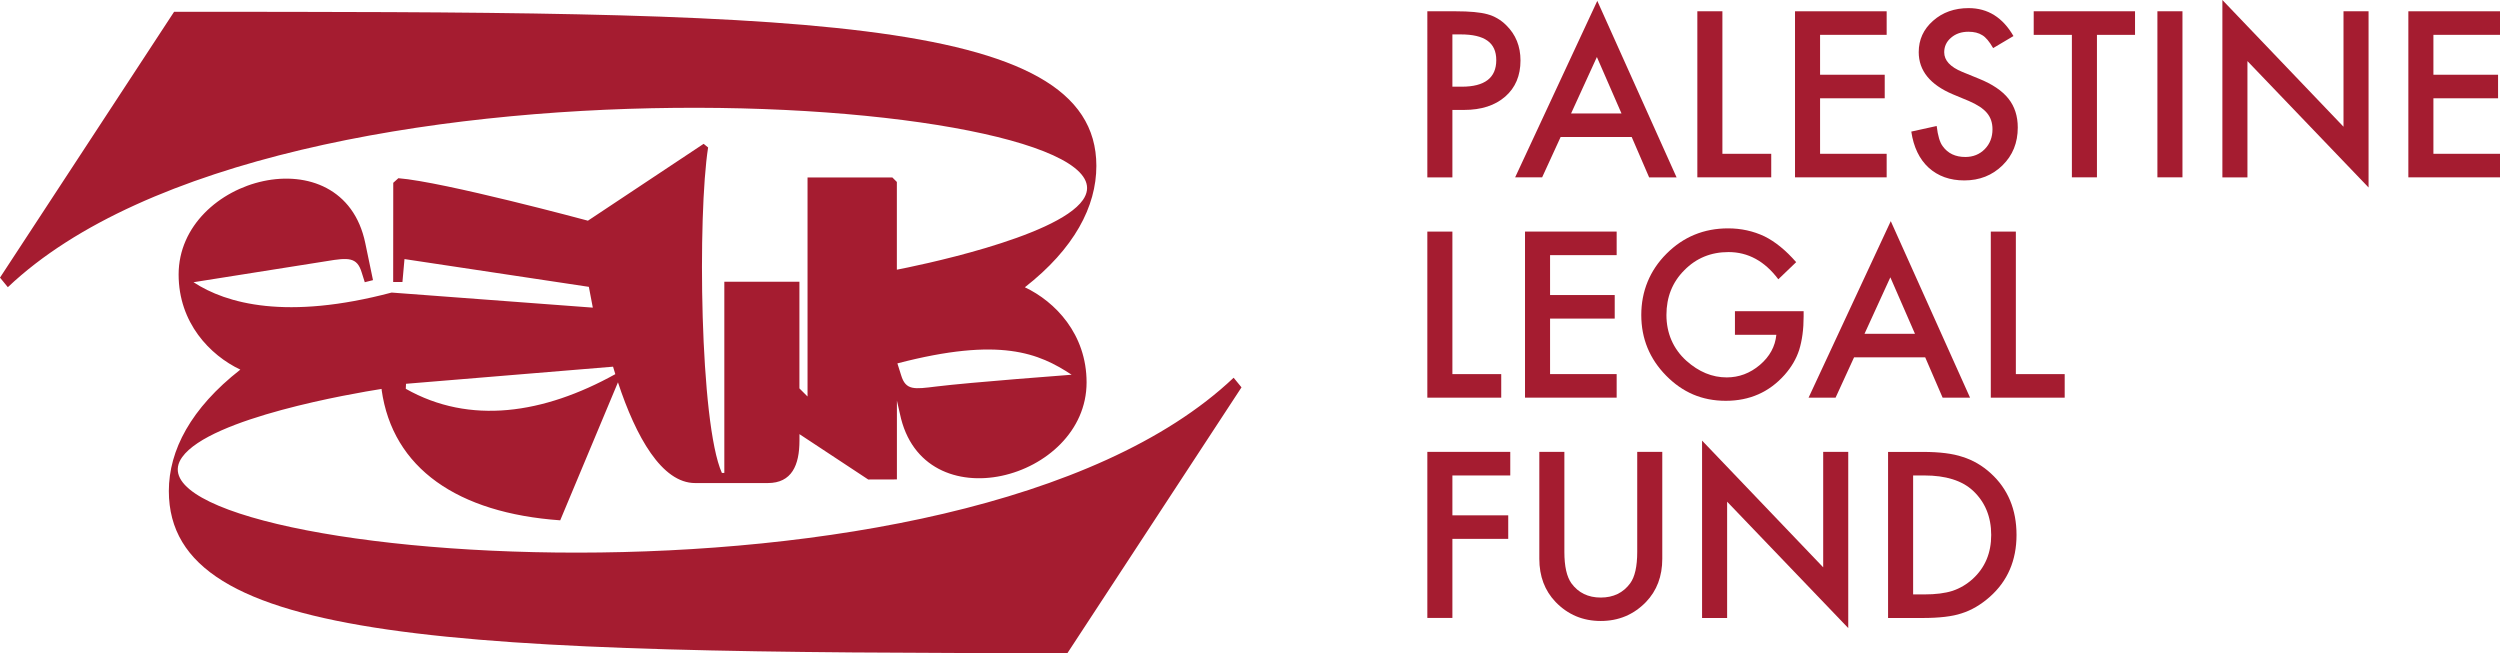 <?xml version="1.0" encoding="UTF-8"?><svg id="Layer_1" xmlns="http://www.w3.org/2000/svg" viewBox="0 0 978.78 255.69"><defs><style>.cls-1{fill:#a51c30;stroke-width:0px;}</style></defs><path class="cls-1" d="M568.63,43.04v26.41h-9.81V4.42h11.12c5.45,0,9.56.38,12.34,1.14,2.81.76,5.28,2.19,7.41,4.3,3.73,3.65,5.6,8.25,5.6,13.81,0,5.95-1.99,10.67-5.98,14.15-3.99,3.48-9.36,5.22-16.13,5.22h-4.55ZM568.63,33.94h3.66c9.01,0,13.52-3.47,13.52-10.4s-4.65-10.07-13.94-10.07h-3.24v20.47Z"/><path class="cls-1" d="M638.84,53.65h-27.84l-7.24,15.79h-10.57L625.36.34l31.04,69.11h-10.74l-6.82-15.79ZM634.84,44.43l-9.64-22.11-10.11,22.11h19.75Z"/><path class="cls-1" d="M674.34,4.42v55.8h19.12v9.22h-28.93V4.42h9.81Z"/><path class="cls-1" d="M738.65,13.64h-26.07v15.62h25.31v9.22h-25.31v21.73h26.07v9.22h-35.88V4.42h35.88v9.22Z"/><path class="cls-1" d="M788.3,14.11l-7.96,4.72c-1.49-2.58-2.91-4.27-4.25-5.05-1.4-.9-3.21-1.35-5.43-1.35-2.72,0-4.98.77-6.78,2.32-1.8,1.52-2.7,3.43-2.7,5.73,0,3.17,2.36,5.73,7.07,7.67l6.49,2.65c5.28,2.13,9.14,4.74,11.58,7.81s3.66,6.84,3.66,11.31c0,5.98-1.99,10.92-5.98,14.82-4.02,3.93-9,5.9-14.95,5.9-5.64,0-10.3-1.67-13.98-5.01-3.62-3.34-5.88-8.04-6.78-14.11l9.94-2.19c.45,3.82,1.24,6.46,2.36,7.92,2.02,2.81,4.97,4.21,8.84,4.21,3.06,0,5.6-1.02,7.62-3.07,2.02-2.05,3.03-4.65,3.03-7.79,0-1.26-.18-2.42-.53-3.47-.35-1.05-.9-2.02-1.64-2.91-.74-.88-1.71-1.71-2.88-2.48-1.18-.77-2.58-1.51-4.21-2.21l-6.27-2.61c-8.9-3.76-13.35-9.27-13.35-16.51,0-4.89,1.87-8.97,5.6-12.26,3.73-3.31,8.38-4.97,13.94-4.97,7.5,0,13.35,3.65,17.56,10.95Z"/><path class="cls-1" d="M820.98,13.64v55.8h-9.81V13.64h-14.95V4.42h39.67v9.22h-14.91Z"/><path class="cls-1" d="M854.46,4.42v65.02h-9.81V4.42h9.81Z"/><path class="cls-1" d="M870.09,69.45V0l47.42,49.61V4.42h9.81v68.98l-47.42-49.48v45.53h-9.81Z"/><path class="cls-1" d="M978.78,13.64h-26.07v15.62h25.31v9.22h-25.31v21.73h26.07v9.22h-35.88V4.42h35.88v9.22Z"/><path class="cls-1" d="M568.63,90.67v55.8h19.12v9.22h-28.93v-65.02h9.81Z"/><path class="cls-1" d="M632.94,99.89h-26.07v15.62h25.31v9.22h-25.31v21.73h26.07v9.22h-35.88v-65.02h35.88v9.22Z"/><path class="cls-1" d="M679.27,121.84h26.87v2.15c0,4.89-.58,9.21-1.73,12.97-1.12,3.48-3.02,6.74-5.69,9.77-6.04,6.8-13.72,10.19-23.04,10.19s-16.89-3.28-23.37-9.85c-6.49-6.6-9.73-14.52-9.73-23.75s3.3-17.44,9.9-24.01c6.6-6.6,14.63-9.9,24.09-9.9,5.08,0,9.83,1.04,14.23,3.12,4.21,2.08,8.35,5.45,12.42,10.11l-6.99,6.7c-5.33-7.1-11.83-10.65-19.5-10.65-6.88,0-12.65,2.37-17.31,7.12-4.66,4.66-6.99,10.5-6.99,17.52s2.6,13.21,7.79,17.9c4.86,4.35,10.12,6.53,15.79,6.53,4.83,0,9.17-1.63,13.01-4.89,3.85-3.28,5.99-7.22,6.44-11.79h-16.21v-9.22Z"/><path class="cls-1" d="M753.73,139.9h-27.84l-7.24,15.79h-10.57l32.18-69.11,31.04,69.11h-10.74l-6.82-15.79ZM749.73,130.68l-9.64-22.11-10.11,22.11h19.75Z"/><path class="cls-1" d="M789.23,90.67v55.8h19.12v9.22h-28.93v-65.02h9.81Z"/><path class="cls-1" d="M591.29,186.14h-22.66v15.62h21.86v9.22h-21.86v30.95h-9.81v-65.02h32.47v9.22Z"/><path class="cls-1" d="M612.47,176.92v39.17c0,5.59.91,9.67,2.74,12.26,2.72,3.73,6.56,5.6,11.5,5.6s8.82-1.87,11.54-5.6c1.82-2.5,2.74-6.58,2.74-12.26v-39.17h9.81v41.86c0,6.85-2.13,12.49-6.4,16.93-4.8,4.94-10.7,7.41-17.69,7.41s-12.87-2.47-17.65-7.41c-4.27-4.44-6.4-10.08-6.4-16.93v-41.86h9.81Z"/><path class="cls-1" d="M666.38,241.95v-69.45l47.42,49.61v-45.19h9.81v68.98l-47.42-49.48v45.53h-9.81Z"/><path class="cls-1" d="M739.2,241.95v-65.02h13.64c6.54,0,11.71.65,15.5,1.94,4.07,1.26,7.76,3.41,11.08,6.44,6.71,6.12,10.07,14.16,10.07,24.13s-3.5,18.08-10.49,24.26c-3.51,3.09-7.19,5.24-11.03,6.44-3.59,1.21-8.69,1.81-15.29,1.81h-13.48ZM749.01,232.72h4.42c4.41,0,8.07-.46,10.99-1.39,2.92-.98,5.56-2.54,7.92-4.67,4.83-4.41,7.24-10.15,7.24-17.22s-2.39-12.91-7.16-17.35c-4.3-3.96-10.63-5.94-18.99-5.94h-4.42v46.58Z"/><path class="cls-1" d="M482.98,147.89c-106.98,101.35-440.25,70.89-411.65,31.07,11.07-15.41,66.8-24.92,78.1-26.7l-.03.31c4.31,30.82,29.83,48.3,69.93,51.14l22.61-54.03c7.05,21.4,17.19,39.44,30.21,39.44h28.45c9.38,0,12.4-6.97,12.4-16.67v-2.48l26.92,17.76,11.23-.03v-30.88l1.18,5.18c8.86,42.88,73.08,25.97,73.08-12.28,0-18.93-12.28-31.61-24.16-37.25,19.33-15.1,27.99-31.61,27.99-47.52h0c0-60.05-120.54-60.33-361.08-60.33L0,108.69l3.07,3.75C110.05,11.09,451.93,37.97,423.99,78.26c-10.34,14.91-66.96,26.19-72.86,27.33v-34.35l-1.75-1.75h-33.22v85.75l-3.18-3.18v-41.75h-29.4v74.86h-.95c-8.72-19.4-9.52-101.13-5.4-127.43l-1.75-1.43-45.33,30.11s0,.04,0,.06l-.02-.09s-56.47-15.23-74.17-16.62c-.03,0-2,1.8-2,1.8l-.03,38.83h3.63l.8-8.97,72.18,10.87,1.55,8.14-78.77-5.9h0c-41.07,10.88-64.67,4.4-77.56-4.05l52.15-8.26c8.46-1.41,11.88-1.61,13.69,4.43l1.21,3.83,3.22-.81-3.02-14.5c-8.86-42.88-73.08-25.97-73.08,12.28,0,18.93,12.28,31.61,24.16,37.25-19.33,15.1-27.99,31.61-27.99,47.52h0c0,60.05,111.27,63.47,351.81,63.47l68.15-104.05-3.07-3.75ZM419.56,146.71s-39.84,2.98-53.07,4.62c-8.51,1.05-11.88,1.61-13.69-4.43l-1.46-4.63c40.37-10.52,55.43-3.95,68.22,4.44ZM158.96,150.26l81.06-6.7c.29.98.58,1.96.88,2.93-28.1,15.58-56.97,19.92-82.03,5.73l.09-1.96Z"/></svg>